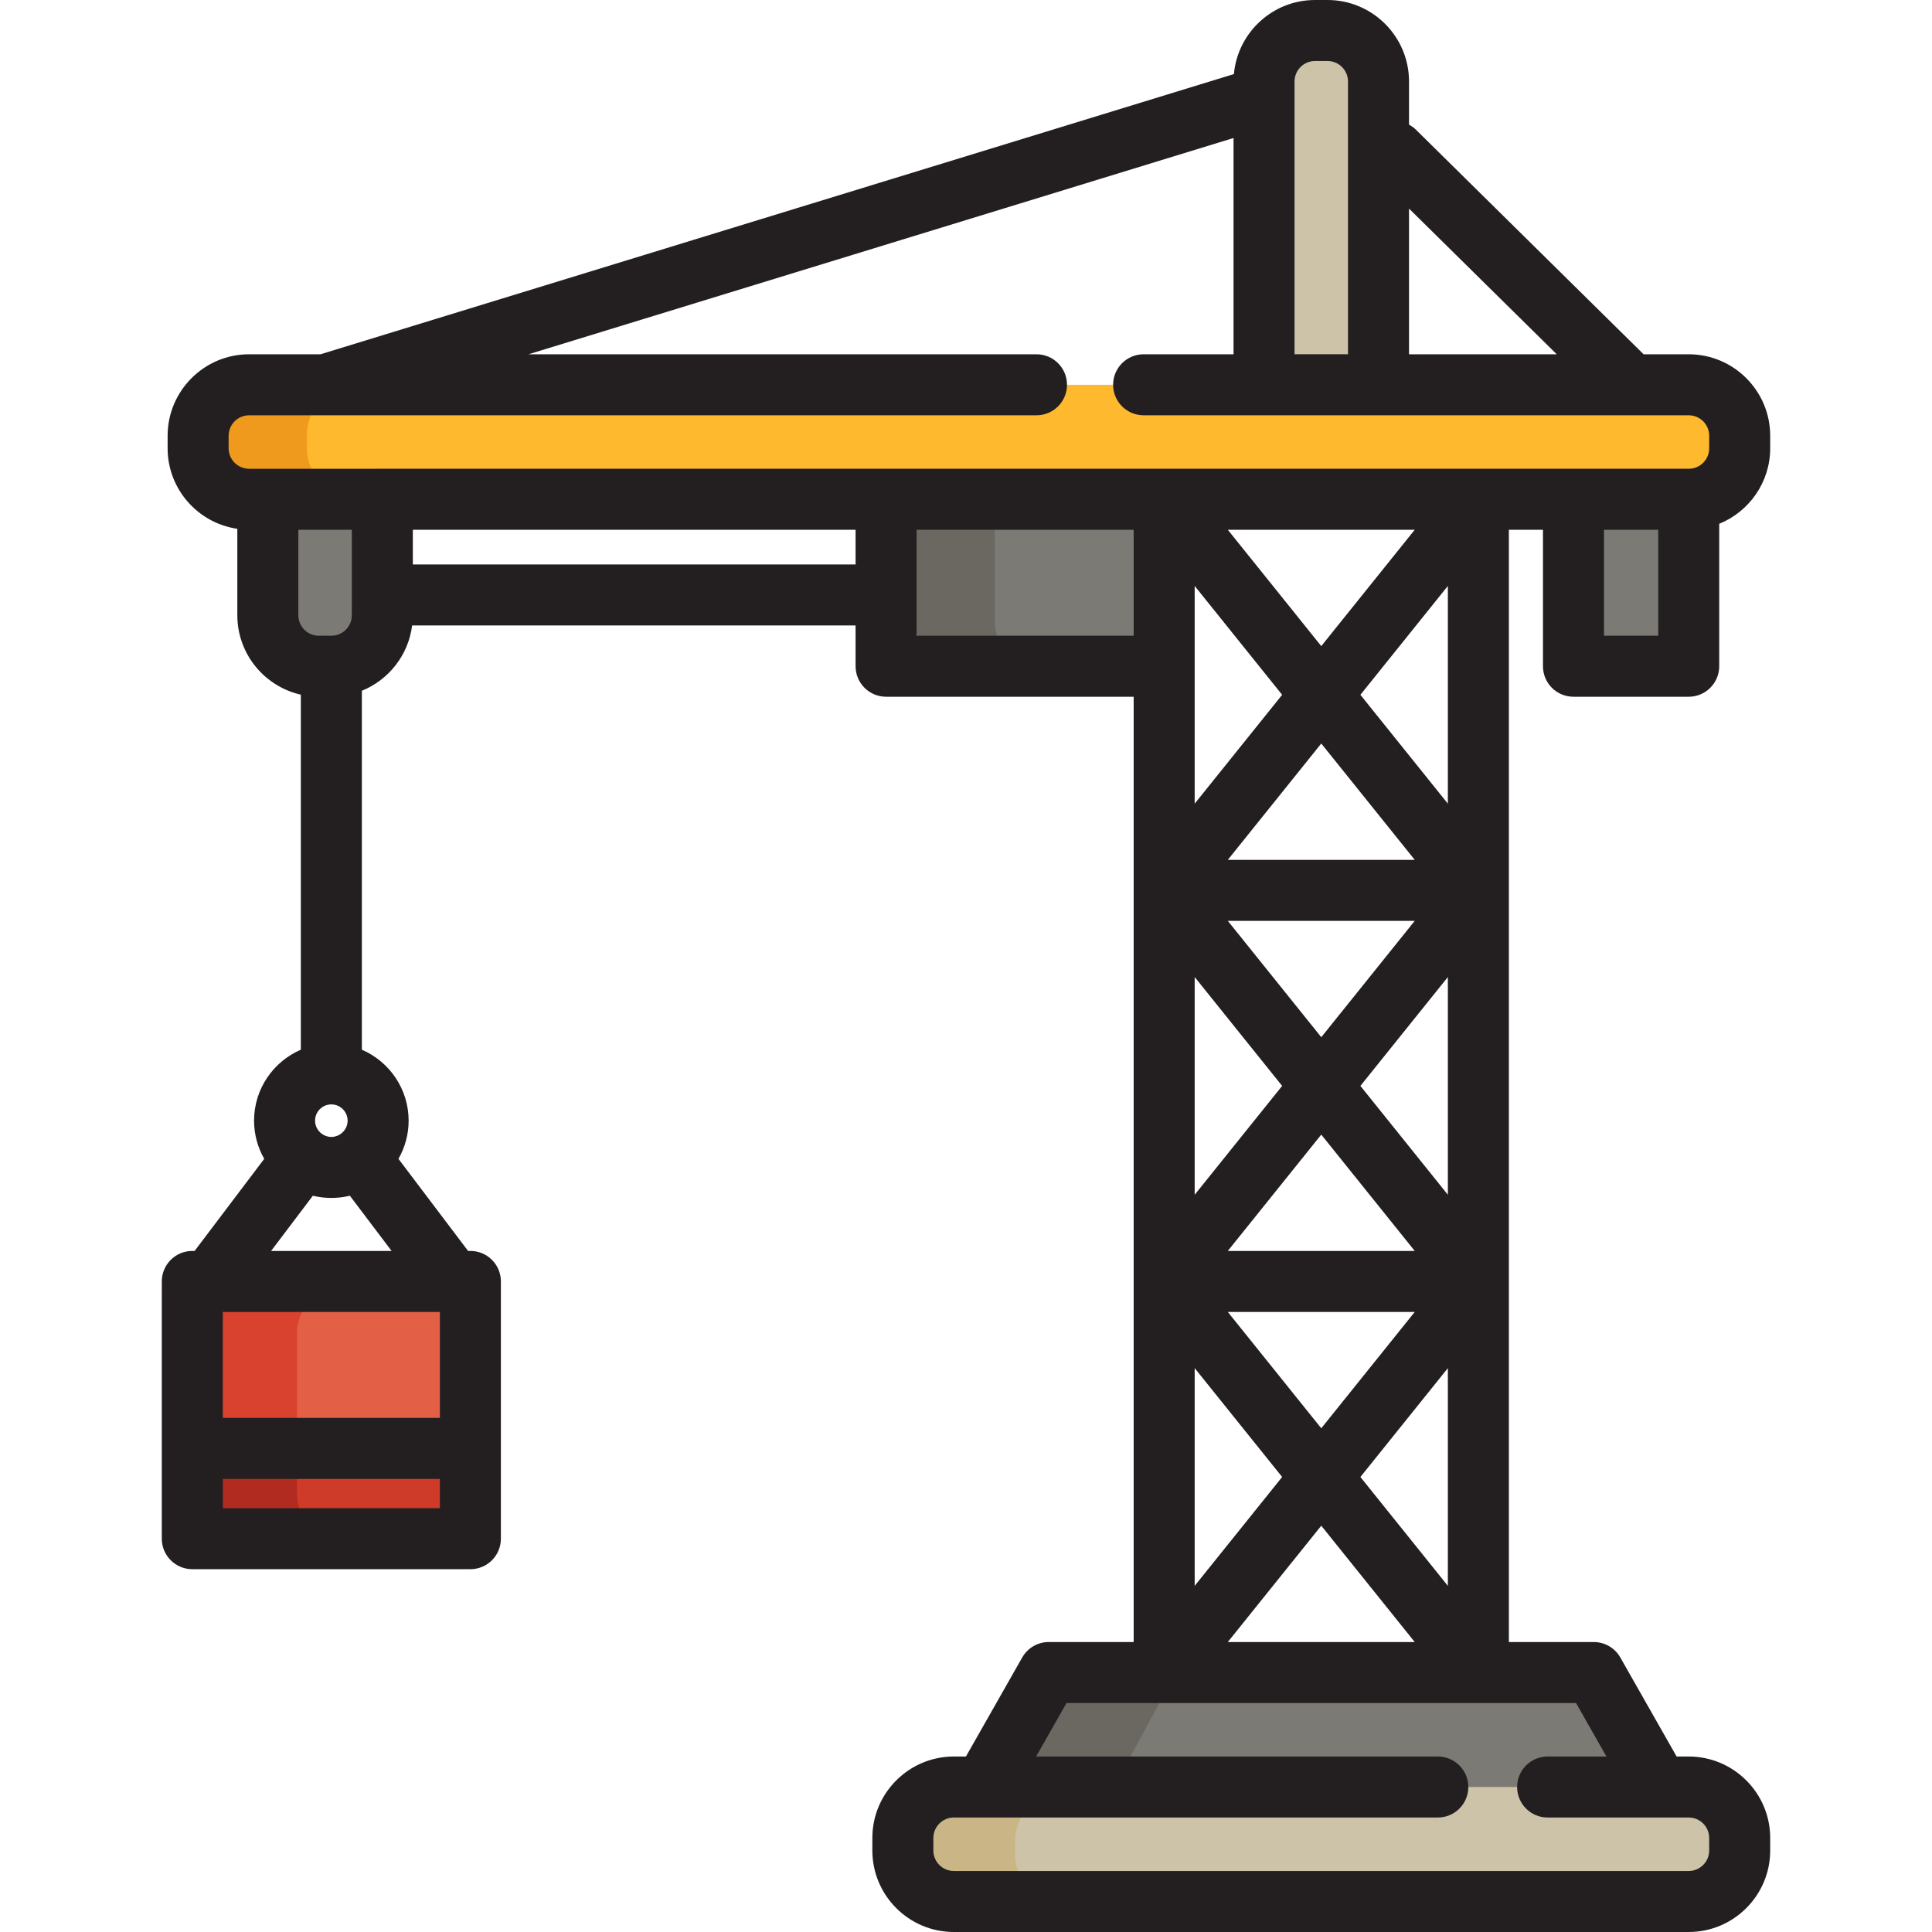 <?xml version="1.0" encoding="iso-8859-1"?>
<!-- Uploaded to: SVG Repo, www.svgrepo.com, Generator: SVG Repo Mixer Tools -->
<svg version="1.1" id="Layer_1" xmlns="http://www.w3.org/2000/svg" xmlns:xlink="http://www.w3.org/1999/xlink" 
	 viewBox="0 0 511.999 511.999" xml:space="preserve">
<polyline style="fill:#7C7A75;" points="261.726,474.619 278.973,444.28 338.951,444.28 340.509,444.28 361.875,444.28 
	363.433,444.28 423.409,444.28 440.658,474.619 "/>
<path style="fill:#6B6861;" d="M292.637,483.488c-0.877-1.605-0.883-3.545-0.012-5.155l17.158-31.693
	c1.008-1.864,3.016-2.963,5.13-2.809l-24.23-1.76c-2.113-0.154-4.121,0.945-5.13,2.809l-17.158,31.693
	c-0.872,1.609-0.868,3.549,0.012,5.153c0.88,1.605,2.513,2.655,4.336,2.787l24.23,1.76
	C295.15,486.141,293.516,485.091,292.637,483.488z"/>
<path style="fill:#CCC3A8;" d="M410.138,473.577h37.388c7.461,0,13.509,6.048,13.509,13.509v3.32
	c0,7.461-6.048,13.509-13.509,13.509h-81.2h-32.352h-81.2c-7.461,0-13.509-6.048-13.509-13.509v-3.32
	c0-7.461,6.048-13.509,13.509-13.509h81.2h37.741h9.319"/>
<path style="fill:#C9B585;" d="M268.995,491.318v-3.32c0-7.461,6.048-13.509,13.509-13.509h-22.011
	c-7.461,0-13.509,6.048-13.509,13.509v3.32c0,7.461,6.048,13.509,13.509,13.509h22.011
	C275.044,504.828,268.995,498.779,268.995,491.318z"/>
<rect x="50.962" y="383.849" style="fill:#CE3B28;" width="73.696" height="23.918"/>
<path style="fill:#B22B20;" d="M78.702,395.745v-10.988H57.605v10.988c0,7.144,5.792,12.935,12.935,12.935h21.097
	C84.493,408.679,78.702,402.888,78.702,395.745z"/>
<rect x="50.962" y="339.602" style="fill:#E35F46;" width="73.696" height="44.248"/>
<path style="fill:#D8422E;" d="M91.637,340.507H70.54c-7.143,0-12.935,5.792-12.935,12.935v36.86h21.097v-36.86
	C78.702,346.298,84.493,340.507,91.637,340.507z"/>
<rect x="234.819" y="132.312" style="fill:#7C7A75;" width="73.696" height="44.248"/>
<path style="fill:#6B6861;" d="M263.637,164.536v-31.313c0-7.143,5.792-12.935,12.935-12.935h-21.095
	c-7.144,0-12.935,5.792-12.935,12.935v31.313c0,7.144,5.79,12.935,12.935,12.935h21.095
	C269.429,177.471,263.637,171.68,263.637,164.536z"/>
<path style="fill:#FFB92E;" d="M303.068,101.971h63.257h81.2c7.461,0,13.509,6.048,13.509,13.509v3.32
	c0,7.461-6.048,13.509-13.509,13.509h-81.2H147.217h-81.2c-7.461,0-13.51-6.048-13.51-13.509v-3.32
	c0-7.461,6.049-13.509,13.51-13.509h81.2h127.465"/>
<path style="fill:#EF9A1D;" d="M81.324,118.634v-3.32c0-7.461,6.048-13.509,13.509-13.509H73.737
	c-7.461,0-13.509,6.048-13.509,13.509v3.32c0,7.461,6.048,13.509,13.509,13.509h21.097
	C87.373,132.143,81.324,126.094,81.324,118.634z"/>
<path style="fill:#CCC3A8;" d="M348.489,8.084h3.32c7.461,0,13.509,6.048,13.509,13.509v9.137v12.466v1.898v2.635v4.603v1.898v2.637
	v9.829v2.638v1.897v4.603v2.637v1.898v12.466v9.136h-30.34v-9.136V80.369v-1.898v-2.637v-4.603v-1.897v-2.638v-9.829v-2.637v-1.898
	V47.73v-2.635v-1.898V30.731v-9.137C334.98,14.132,341.028,8.084,348.489,8.084z"/>
<g>
	<rect x="416.983" y="132.312" style="fill:#7C7A75;" width="30.539" height="44.248"/>
	<path style="fill:#7C7A75;" d="M101.32,132.309v9.137v12.467v9.136c0,7.461-6.048,13.509-13.509,13.509h-3.32
		c-7.461,0-13.509-6.048-13.509-13.509v-9.136v-12.467v-9.137C70.982,132.309,101.32,132.309,101.32,132.309z"/>
</g>
<path style="fill:#231F20;" d="M416.986,184.643h30.539c4.466,0,8.084-3.618,8.084-8.084v-37.75
	c7.91-3.208,13.509-10.961,13.509-20.009v-3.32c0-11.906-9.687-21.593-21.593-21.593h-11.953l-60.294-59.473
	c-0.569-0.562-1.203-1.018-1.874-1.376V21.593C373.404,9.687,363.716,0,351.81,0h-3.32c-11.243,0-20.497,8.641-21.494,19.631
	L84.94,93.887H66.017c-11.906,0-21.595,9.687-21.595,21.593v3.32c0,10.844,8.044,19.821,18.474,21.342v22.907
	c0,10.268,7.21,18.869,16.829,21.047v94.085c-7.282,3.142-12.396,10.388-12.396,18.81c0,3.68,0.99,7.128,2.696,10.115
	l-18.452,24.405h-0.61c-4.465,0-8.084,3.618-8.084,8.084v44.249v23.923c0,4.466,3.62,8.084,8.084,8.084h73.695
	c4.465,0,8.084-3.618,8.084-8.084v-23.923v-44.249c0-4.466-3.62-8.084-8.084-8.084h-0.61l-18.452-24.405
	c1.706-2.988,2.696-6.435,2.696-10.115c0-8.423-5.114-15.668-12.396-18.81v-95.123c7.108-2.882,12.332-9.439,13.322-17.306h117.521
	v10.806c0,4.466,3.62,8.084,8.084,8.084h65.611v51.31v103.642v95.558h-22.502c-2.907,0-5.592,1.561-7.029,4.09l-14.921,26.25h-3.207
	c-11.906,0-21.593,9.687-21.593,21.593v3.32c0,11.906,9.687,21.593,21.593,21.593h194.752c11.906,0,21.593-9.687,21.593-21.593
	v-3.32c0-11.906-9.687-21.593-21.593-21.593h-3.207l-14.925-26.25c-1.437-2.528-4.12-4.088-7.028-4.088h-22.501v-95.558V235.954
	v-95.56h9.036v36.164C408.902,181.024,412.522,184.643,416.986,184.643z M439.441,168.475h-14.37v-28.081h14.37V168.475z
	 M412.549,93.887h-39.145V55.274L412.549,93.887z M343.064,21.593c0-2.991,2.434-5.425,5.425-5.425h3.32
	c2.991,0,5.425,2.434,5.425,5.425v72.292h-14.17L343.064,21.593L343.064,21.593z M60.592,118.8v-3.32
	c0-2.991,2.434-5.425,5.426-5.425h20.105c0.009,0,0.017,0.002,0.026,0.002c0.01,0,0.019-0.002,0.028-0.002h188.507
	c4.465,0,8.084-3.618,8.084-8.084c0-4.466-3.618-8.084-8.084-8.084H140.068l186.829-57.315v57.315h-23.828
	c-4.466,0-8.084,3.618-8.084,8.084c0,4.466,3.618,8.084,8.084,8.084h31.912h30.338h82.207c2.991,0,5.425,2.434,5.425,5.425v3.32
	c0,2.991-2.434,5.425-5.425,5.425h-30.539h-25.205h-0.095c-0.004,0-0.008,0-0.012,0h-83.159h-73.696h-133.5H70.982h-4.965
	C63.026,124.225,60.592,121.791,60.592,118.8z M316.601,176.559V155.28l23.179,28.852l-23.179,28.852V176.559z M325.381,140.394
	h49.537l-24.768,30.83L325.381,140.394z M339.78,287.774l-23.179,28.851v-57.702L339.78,287.774z M325.381,244.038h49.537
	l-24.768,30.83L325.381,244.038z M350.15,300.682l24.768,30.83h-49.537L350.15,300.682z M374.918,347.68l-24.768,30.83
	l-24.768-30.83H374.918z M360.52,287.774l23.179-28.851v57.702L360.52,287.774z M325.381,227.869l24.769-30.83l24.769,30.83H325.381
	z M339.78,391.417l-23.179,28.851v-57.702L339.78,391.417z M350.149,404.325l24.768,30.829h-49.536L350.149,404.325z
	 M360.52,391.417l23.179-28.851v57.702L360.52,391.417z M360.52,184.131l23.179-28.852v57.703L360.52,184.131z M79.066,140.394
	h14.17v22.656c0,2.991-2.434,5.425-5.425,5.425h-3.32c-2.991,0-5.425-2.434-5.425-5.425V140.394z M92.123,296.991
	c0,1.416-0.695,2.663-1.752,3.45c-0.103,0.078-0.225,0.156-0.354,0.235c-0.078,0.046-0.158,0.088-0.238,0.129
	c-0.125,0.066-0.251,0.133-0.395,0.19c-0.126,0.05-0.259,0.084-0.39,0.122c-0.114,0.033-0.219,0.075-0.343,0.1
	c-0.272,0.054-0.552,0.085-0.84,0.085s-0.568-0.031-0.84-0.085c-0.124-0.025-0.229-0.067-0.343-0.1
	c-0.132-0.038-0.264-0.071-0.39-0.122c-0.143-0.058-0.269-0.124-0.395-0.19c-0.081-0.042-0.162-0.083-0.239-0.13
	c-0.128-0.079-0.25-0.157-0.354-0.235c-1.057-0.787-1.752-2.034-1.752-3.45c0-2.378,1.934-4.312,4.312-4.312
	C90.189,292.68,92.123,294.613,92.123,296.991z M116.575,375.759H59.049v-28.08h57.526V375.759z M116.575,399.683H59.049v-7.754
	h57.526V399.683z M71.844,331.512l11.064-14.631c0.199,0.05,0.403,0.086,0.604,0.129c0.102,0.022,0.204,0.045,0.307,0.066
	c0.572,0.113,1.151,0.203,1.734,0.265c0.148,0.016,0.298,0.027,0.446,0.04c0.535,0.046,1.071,0.077,1.609,0.082
	c0.068,0.001,0.135,0.011,0.203,0.011c0.068,0,0.135-0.01,0.203-0.011c0.538-0.005,1.075-0.036,1.609-0.082
	c0.149-0.013,0.299-0.024,0.446-0.04c0.583-0.064,1.162-0.153,1.734-0.265c0.102-0.021,0.205-0.043,0.306-0.066
	c0.202-0.043,0.405-0.08,0.605-0.129l11.064,14.631H71.844z M109.405,149.584v-9.19h117.333v9.19H109.405z M242.906,168.475v-28.081
	h57.527v28.081H242.906z M425.72,465.493h-15.582c-4.466,0-8.084,3.618-8.084,8.084c0,4.466,3.618,8.084,8.084,8.084h29.469
	c0.005,0,0.011,0.001,0.016,0.001c0.005,0,0.011-0.001,0.016-0.001h7.886c2.991,0,5.425,2.434,5.425,5.425v3.32
	c0,2.991-2.434,5.425-5.425,5.425H252.774c-2.991,0-5.425-2.434-5.425-5.425v-3.32c0-2.991,2.434-5.425,5.425-5.425h7.744
	c0.005,0,0.011,0,0.016,0h120.501c4.466,0,8.084-3.618,8.084-8.084c0-4.466-3.618-8.084-8.084-8.084H274.579l8.055-14.171h25.883
	h83.265h25.882L425.72,465.493z"/>
</svg>